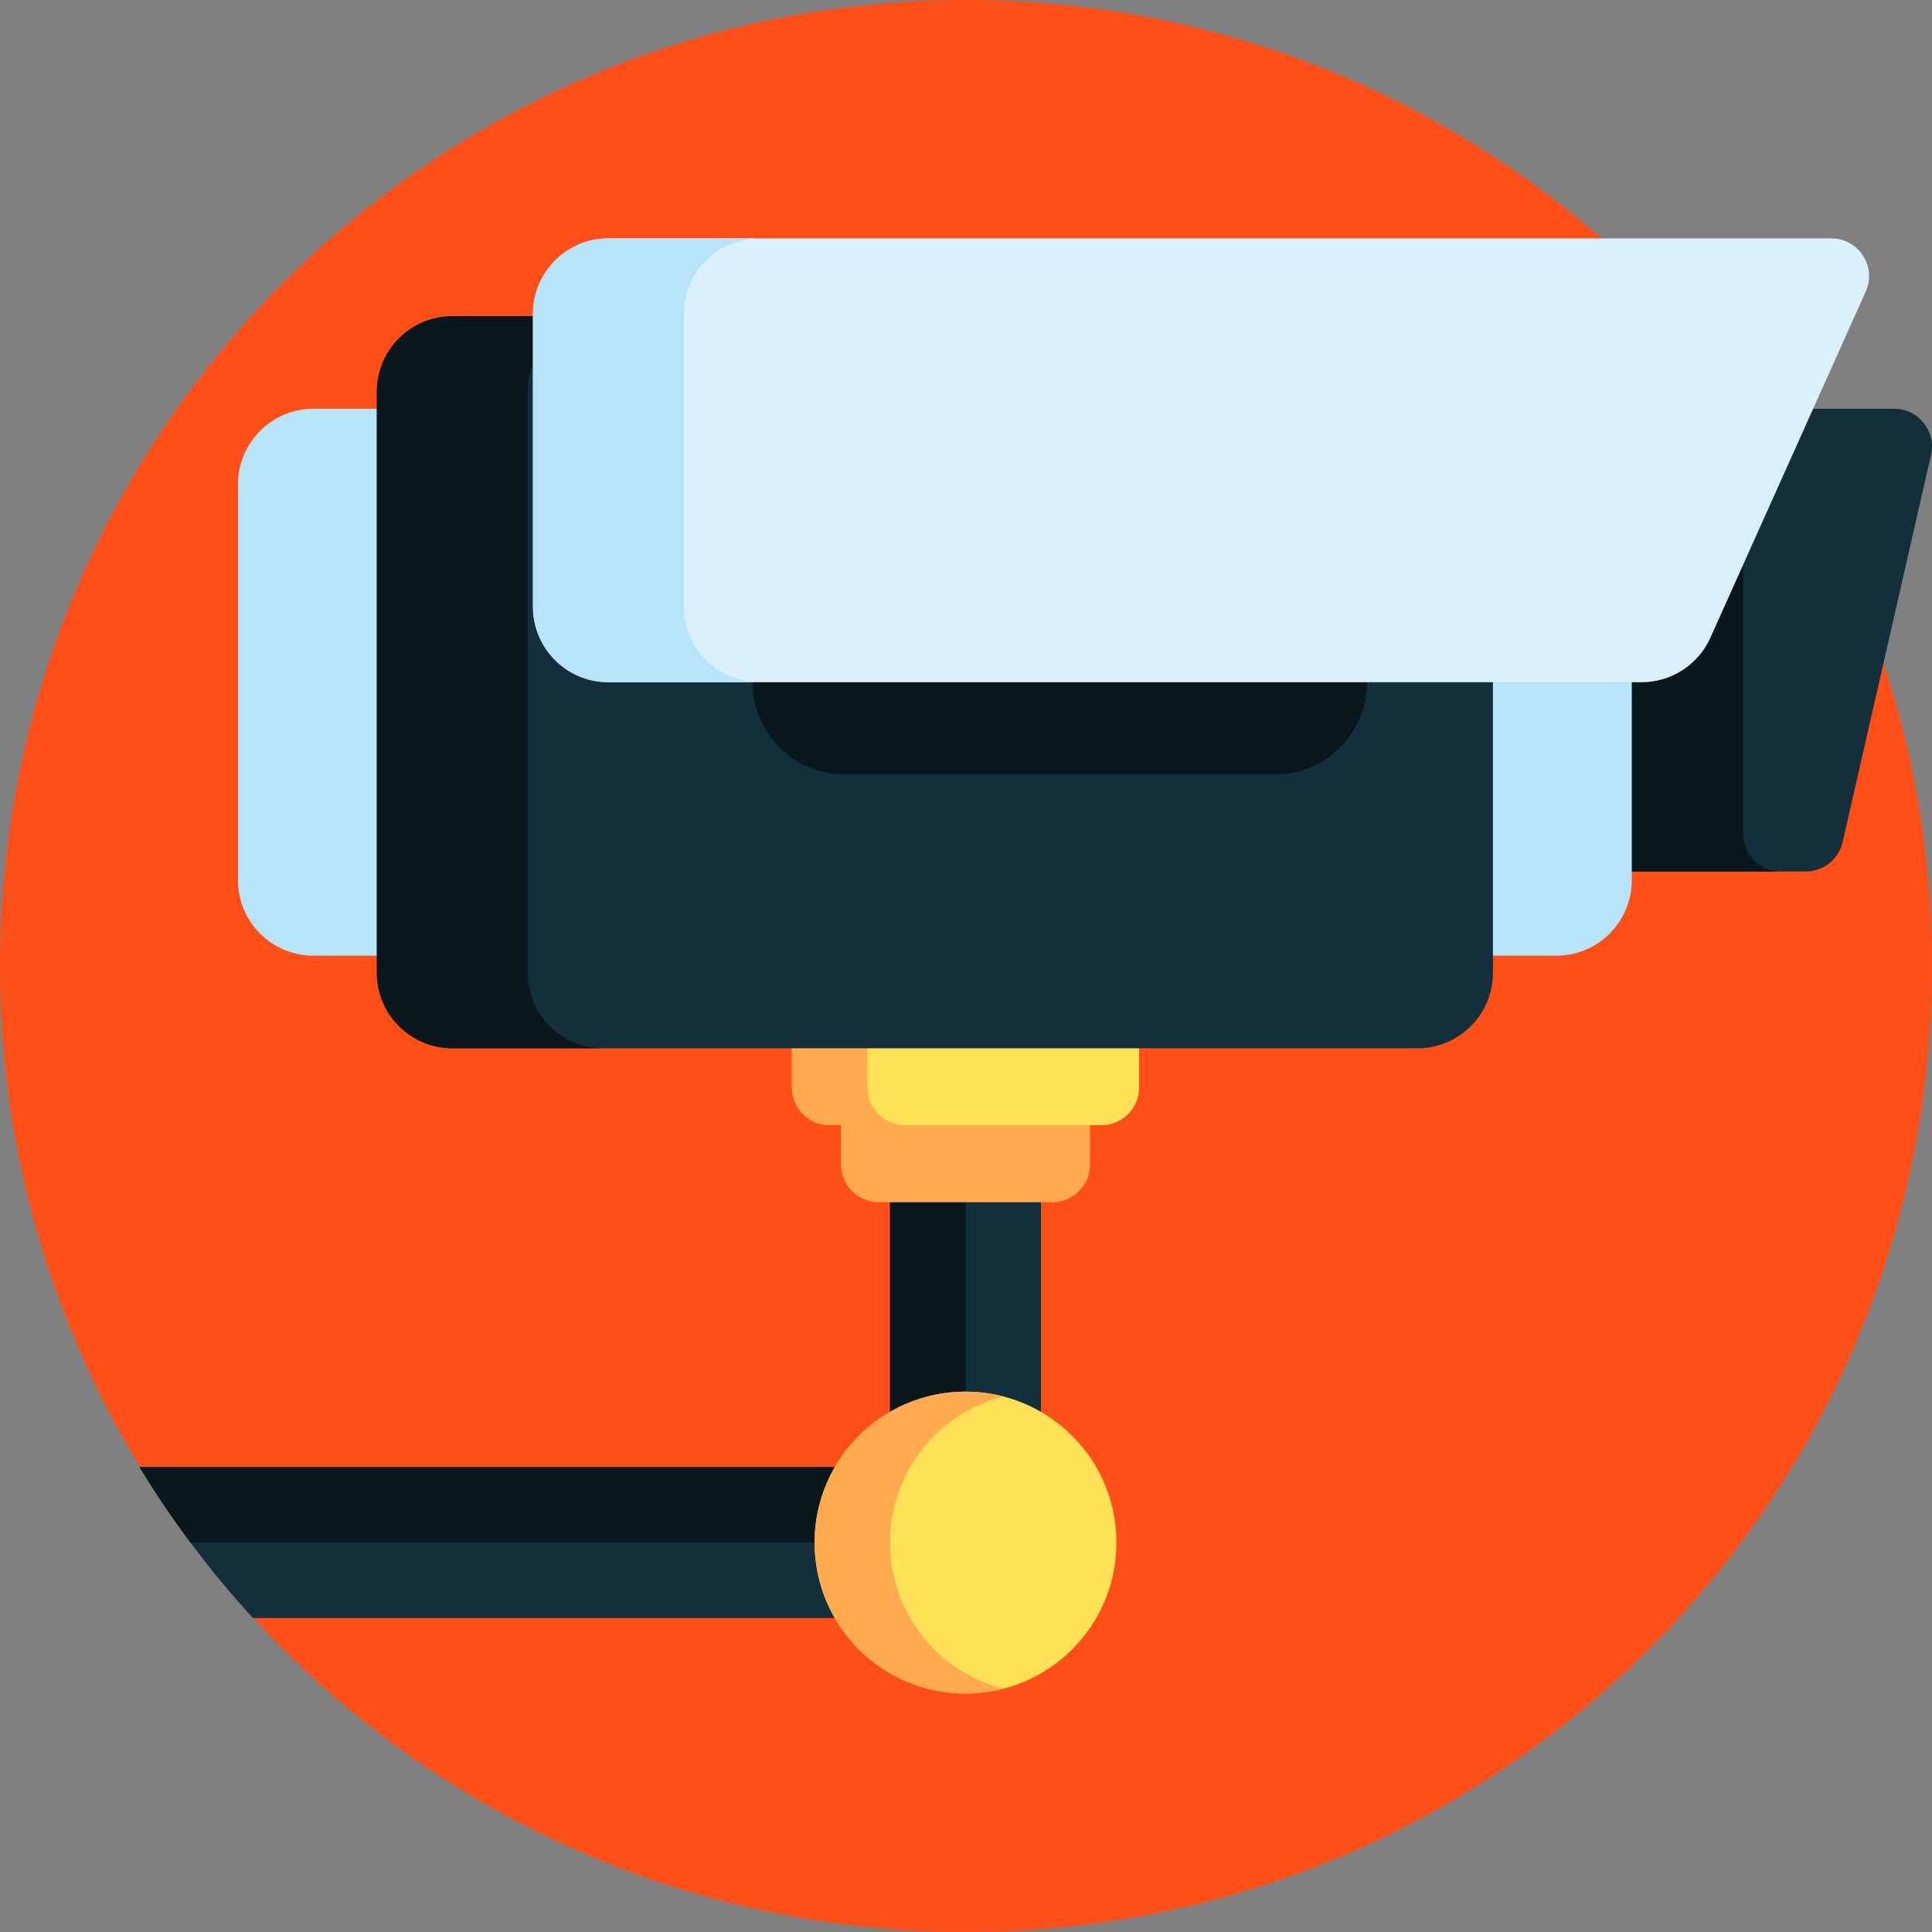 <svg xmlns="http://www.w3.org/2000/svg" width="80" height="80" viewBox="0 0 80 80" fill="none"><rect x="0" y="0" width="80" height="80" fill="#808080" stroke="none"/><g clip-path="url(#clip0_1893_3815)"><path d="M40 80C62.091 80 80 62.091 80 40C80 17.909 62.091 0 40 0C17.909 0 0 17.909 0 40C0 62.091 17.909 80 40 80Z" fill="#FF4F19"></path><path d="M36.855 43.406H43.105V63.875H36.855V43.406Z" fill="#132F3B"></path><path d="M36.855 43.406H39.98V63.875H36.855V43.406Z" fill="#0A181E"></path><path d="M10.472 67H39.981V60.75H5.778C7.139 62.987 8.713 65.079 10.472 67Z" fill="#132F3B"></path><path d="M7.887 63.875H39.981V60.75H5.778C6.433 61.826 7.137 62.869 7.887 63.875V63.875Z" fill="#0A181E"></path><path d="M39.98 70.125C43.432 70.125 46.23 67.327 46.23 63.875C46.23 60.423 43.432 57.625 39.98 57.625C36.529 57.625 33.73 60.423 33.73 63.875C33.73 67.327 36.529 70.125 39.98 70.125Z" fill="#FFE157"></path><path d="M36.855 63.875C36.855 60.963 38.847 58.516 41.543 57.822C41.044 57.693 40.52 57.625 39.98 57.625C36.529 57.625 33.73 60.423 33.73 63.875C33.73 67.327 36.529 70.125 39.98 70.125C40.52 70.125 41.044 70.057 41.543 69.928C38.847 69.234 36.855 66.787 36.855 63.875Z" fill="#FFAA4F"></path><path d="M43.574 49.781H36.387C35.524 49.781 34.824 49.081 34.824 48.218V44.969C34.824 44.106 35.524 43.406 36.387 43.406H43.574C44.437 43.406 45.137 44.106 45.137 44.969V48.218C45.137 49.081 44.437 49.781 43.574 49.781Z" fill="#FFAA4F"></path><path d="M45.605 46.593H34.355C33.492 46.593 32.793 45.894 32.793 45.031V41.781C32.793 40.918 33.492 40.219 34.355 40.219H45.605C46.468 40.219 47.168 40.918 47.168 41.781V45.031C47.168 45.894 46.468 46.593 45.605 46.593Z" fill="#FFE157"></path><path d="M35.918 45.031V41.781C35.918 40.918 36.617 40.219 37.48 40.219H34.355C33.492 40.219 32.793 40.918 32.793 41.781V45.031C32.793 45.894 33.492 46.593 34.355 46.593H37.48C36.617 46.593 35.918 45.894 35.918 45.031Z" fill="#FFAA4F"></path><path d="M78.437 16.926H67.488C66.625 16.926 65.925 17.625 65.925 18.488V34.524C65.925 35.387 66.625 36.086 67.488 36.086H74.775C75.504 36.086 76.136 35.582 76.298 34.872L79.96 18.836C80.184 17.858 79.44 16.926 78.437 16.926V16.926Z" fill="#132F3B"></path><path d="M72.175 34.524V18.488C72.175 17.625 72.875 16.926 73.738 16.926H67.488C66.625 16.926 65.925 17.625 65.925 18.488V34.524C65.925 35.387 66.625 36.086 67.488 36.086H73.738C72.875 36.086 72.175 35.387 72.175 34.524Z" fill="#0A181E"></path><path d="M64.444 39.572H59.194C57.468 39.572 56.069 38.173 56.069 36.447V20.051C56.069 18.325 57.468 16.926 59.194 16.926H64.444C66.17 16.926 67.569 18.325 67.569 20.051V36.447C67.569 38.173 66.17 39.572 64.444 39.572Z" fill="#B7E4F8"></path><path d="M18.23 39.572H12.98C11.255 39.572 9.855 38.173 9.855 36.447V20.051C9.855 18.325 11.255 16.926 12.98 16.926H18.23C19.956 16.926 21.355 18.325 21.355 20.051V36.447C21.355 38.173 19.956 39.572 18.23 39.572V39.572Z" fill="#B7E4F8"></path><path d="M58.694 43.406H18.73C17.005 43.406 15.605 42.007 15.605 40.281V16.219C15.605 14.493 17.005 13.094 18.73 13.094H58.694C60.419 13.094 61.819 14.493 61.819 16.219V40.281C61.819 42.007 60.419 43.406 58.694 43.406Z" fill="#132F3B"></path><path d="M21.855 40.281V16.219C21.855 14.493 23.255 13.094 24.98 13.094H18.73C17.005 13.094 15.605 14.493 15.605 16.219V40.281C15.605 42.007 17.005 43.406 18.73 43.406H24.98C23.255 43.406 21.855 42.007 21.855 40.281Z" fill="#0A181E"></path><path d="M52.788 32.071H34.986C32.877 32.071 31.167 30.362 31.167 28.253C31.167 26.143 32.877 24.434 34.986 24.434H52.788C54.897 24.434 56.607 26.143 56.607 28.253C56.607 30.362 54.897 32.071 52.788 32.071Z" fill="#0A181E"></path><path d="M22.069 12.996V25.125C22.069 26.851 23.468 28.25 25.194 28.25H67.973C69.204 28.25 70.32 27.528 70.824 26.405L77.256 12.073C77.72 11.04 76.964 9.871 75.831 9.871H25.194C23.468 9.871 22.069 11.27 22.069 12.996V12.996Z" fill="#DAF0FA"></path><path d="M28.319 25.125V12.996C28.319 11.27 29.718 9.871 31.444 9.871H25.194C23.468 9.871 22.069 11.27 22.069 12.996V25.125C22.069 26.851 23.468 28.25 25.194 28.25H31.444C29.718 28.25 28.319 26.851 28.319 25.125Z" fill="#B7E4F8"></path></g><defs><clipPath id="clip0_1893_3815"><rect width="80" height="80" fill="white"></rect></clipPath></defs></svg>